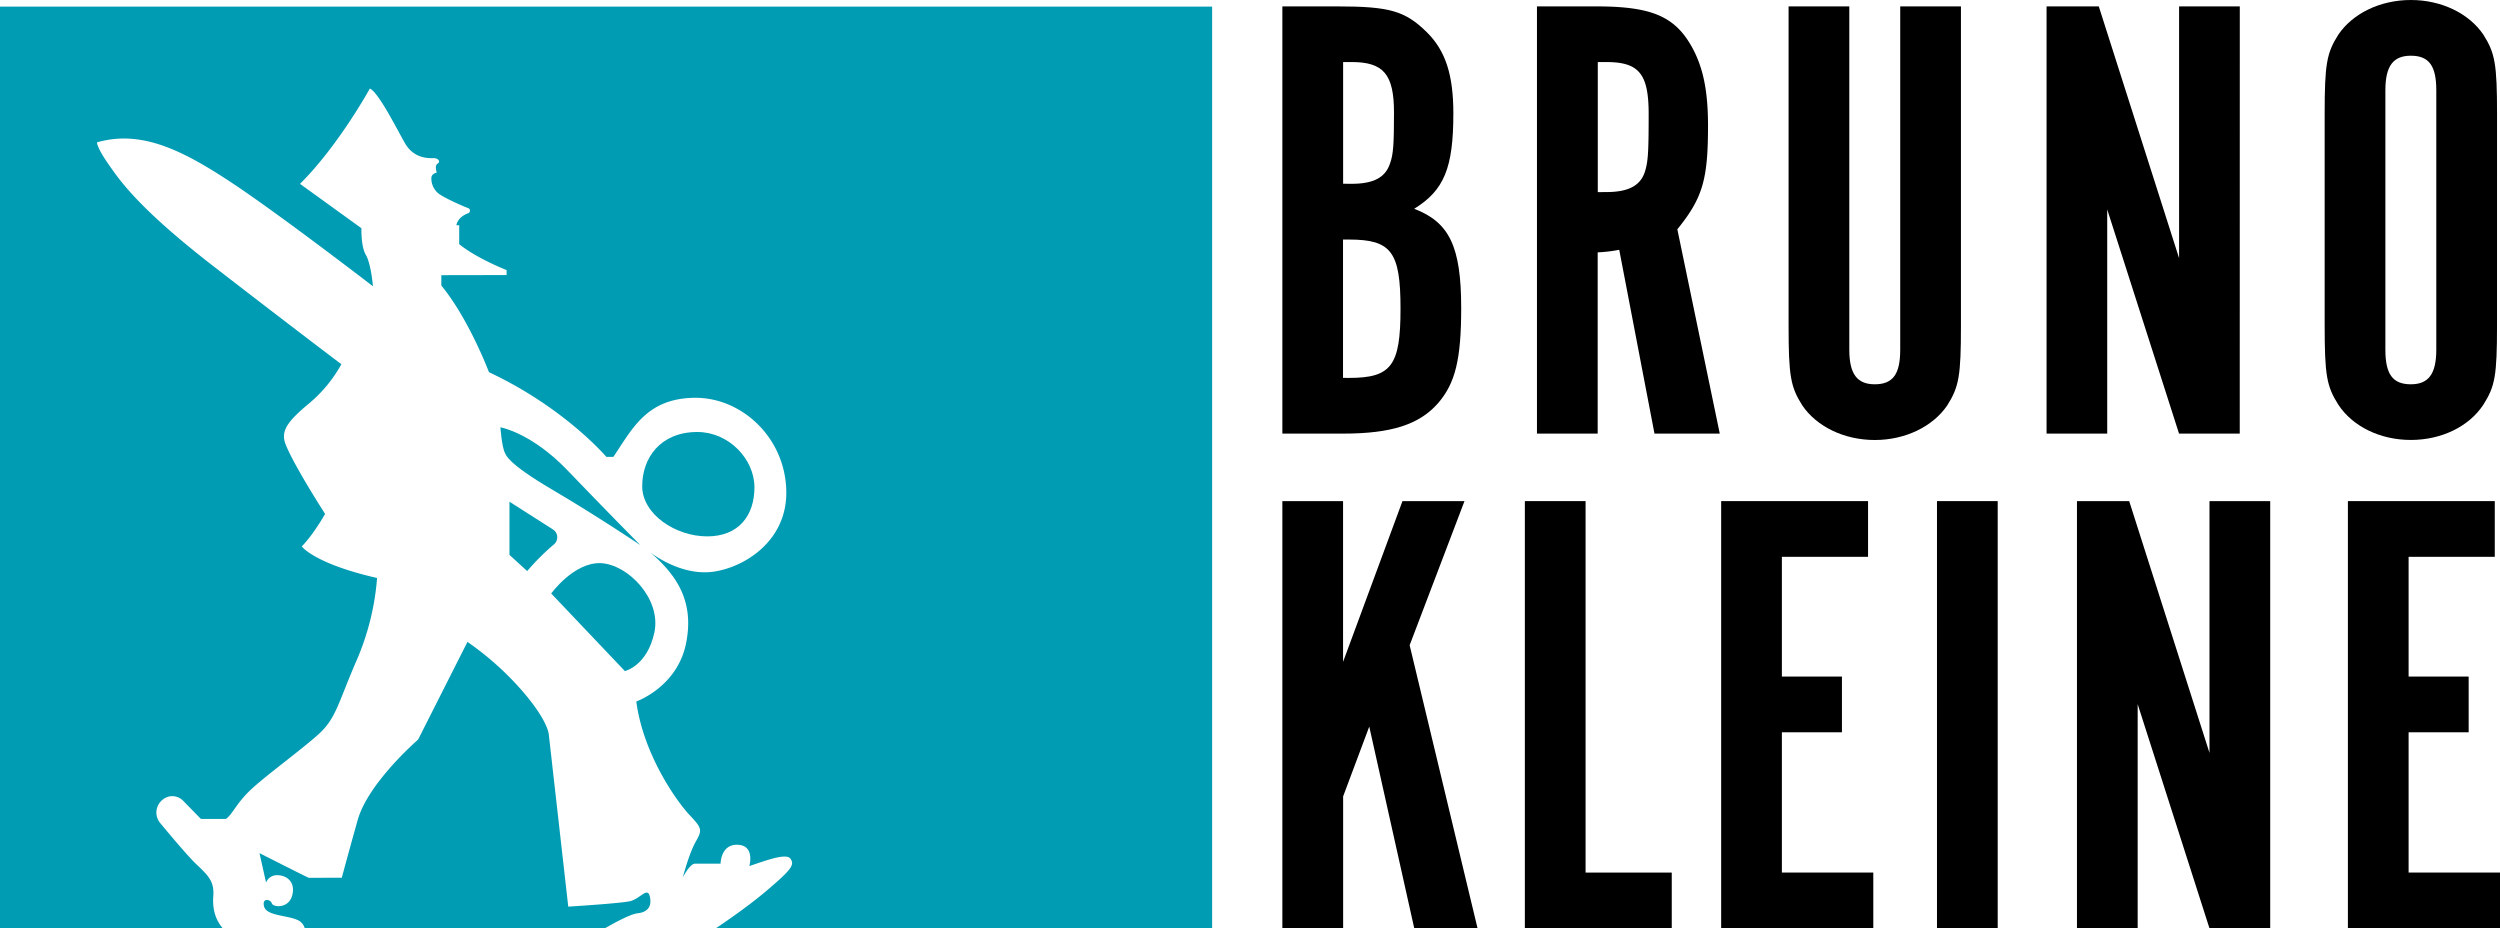 <svg xmlns="http://www.w3.org/2000/svg" viewBox="0 0 1777.37 659.97"><defs><style>.cls-1{fill:#009cb3;}</style></defs><g id="Ebene_2" data-name="Ebene 2"><g id="Layer_1" data-name="Layer 1"><path class="cls-1" d="M393.14,376.43,362.2,356.69V394.5L374.8,406a166.27,166.27,0,0,1,19.07-19A6.6,6.6,0,0,0,393.14,376.43Z"/><path class="cls-1" d="M465.25,449.52c5-23.94-19-48.3-38.08-49.14s-35.29,21.56-35.29,21.56l52.37,55.16S460.21,473.46,465.25,449.52Z"/><path class="cls-1" d="M453.21,649.32c8.12-.84,10.36-5.88,8.68-12.32s-7,2-13.72,3.64S404,644.56,404,644.56L390.2,522.47s0-9.34-18.67-31a210.28,210.28,0,0,0-39.2-35.1l-35.09,69.45S261.77,556.44,254.3,583s-11.29,41-11.29,41l-23.43.09c-1.31-.37-35.1-17.55-35.1-17.55l4.67,20.91a8.2,8.2,0,0,1,8-5.23c6.34,0,13.06,4.48,10.64,14.19s-13.63,8.78-14.56,5.79-7.29-4.11-5.42,2.43,16.43,6,23.9,9.52a9,9,0,0,1,4.91,5.7H430.28C438.47,655.13,448.69,649.78,453.21,649.32Z"/><path class="cls-1" d="M355.76,303.77s1,14.36,3.36,18.48c.68,1.18,1.4,7,33.32,25.76s62.73,39.49,62.73,39.49-26.32-26.6-51.81-53.21S355.76,303.77,355.76,303.77Z"/><path class="cls-1" d="M0,4.71V659.78H158.21c-5.86-6.9-7.13-15.15-6.58-22.5.74-10.09-2.8-14.19-11.77-22.59-5.76-5.4-18-19.92-26-29.59a11.63,11.63,0,0,1,1.79-16.58l.27-.21a10.68,10.68,0,0,1,14.22.93l12.72,13h17.74c5-3.54,7.46-11.57,19-22s33.23-26.14,46.29-37.71,14.19-22,27.63-53a182.33,182.33,0,0,0,14.56-58.62c-44.43-10.08-53.57-22.4-53.57-22.4,8.77-9,16.61-23.15,16.61-23.15-13.81-21.65-24.27-39.95-28-49.28s.75-16.06,16.43-29.12a98,98,0,0,0,23.15-28s-36.59-27.62-91.1-69.81-67.21-62-75-73.18-7.65-14.75-7.65-14.75c31.17-9,60.11,5.23,94.46,27.81s101.74,74.49,101.74,74.49-1.31-15.87-5-22.21-3.18-19.05-3.18-19.05l-43.68-31.55c27.44-27.25,49.66-67.76,49.66-67.76,6,2.61,18.29,27.07,24.83,38.64s17.36,10.83,20.53,10.83,5.23,2.43,2.8,3.92-.56,6.35-.56,6.35-3.87.66-3.87,3.92a13.64,13.64,0,0,0,6.58,12c4.63,2.94,15.69,7.93,19.58,9.34a1.94,1.94,0,0,1,1.28,1.83v0a1.94,1.94,0,0,1-1.28,1.82c-7.75,2.85-8.38,8.54-8.38,8.54h2v13.44C339.24,183.92,360.15,192,360.15,192v3.55l-46.39.09V203c19.6,23.81,33.88,61.61,33.88,61.61,53.76,25.2,83.45,60.2,83.45,60.2h5c13.72-20.44,23.8-41.44,57.4-42s65,28.28,65.53,66.64-35.29,56.85-56.85,57.41-40-14.28-40-14.28c18.2,15.68,31.92,34.44,25.48,65.24s-35.28,40.89-35.28,40.89c5,37.8,28.84,71.12,37.8,80.64s9.24,10.64,4.48,19-9.24,25.48-9.24,25.48,5-9.8,8.68-9.8h18.2s0-14,12.32-13.44,8.12,15.12,8.12,15.12c10.36-3.36,26-9.52,29.13-5.32s1.68,7.28-17.65,23.53c-11.53,9.69-25.55,19.51-35,25.86H861.76V4.71Z"/><path class="cls-1" d="M502.77,381.34c22.43,0,33.6-14.84,33.6-34.87s-18.17-39.34-40.6-39.34c-26.32,0-39.2,18.48-39.2,38.5S480.35,381.34,502.77,381.34Z"/><path d="M950.68,4.55c37.13,0,48.27,3.19,63.58,18.22,13.46,13.2,19,30.51,19,57.83,0,38.7-6.49,54.64-27.85,67.84,25.07,9.56,33.42,26.87,33.42,70.58,0,36.43-4.18,53.27-16.24,67.39-13.46,15.48-33.42,21.86-67.77,21.86H911.69V4.55Zm10.21,126.13c15.78,0,24.13-4.55,27.38-14.57,2.32-6.37,2.79-13.66,2.79-36,0-27.32-7.43-36-30.17-36h-6v86.51Zm-1.86,138c30.17,0,36.67-8.65,36.67-49.18S989.2,170.3,959,170.3h-4.18v98.35Z"/><path d="M1134.94,4.55c38.52,0,55.23,6.83,67.3,27.78,8.36,14.57,12.07,31.42,12.07,56.92,0,38.25-3.71,51.45-21.81,73.76l30.16,145.26h-46.41l-25.06-130.69a98.6,98.6,0,0,1-15.32,1.82V308.27H1092.7V4.55Zm7,132c15.78,0,24.14-4.55,27.39-14.11,2.32-7.29,2.78-13.21,2.78-41.44,0-28.69-7-36.88-30.17-36.88h-6V136.6Z"/><path d="M1314.76,248.62c0,17.3,5.57,24.59,18.1,24.59,13,0,18.1-7.29,18.1-24.59V4.55h43.17V231.31c0,36-1.4,43.72-9.75,56.92-10.21,15-29.71,24.59-51.52,24.59s-41.31-9.56-51.52-24.59c-8.36-13.2-9.75-20.94-9.75-56.92V4.55h43.17Z"/><path d="M1592.34,308.27h-43.16L1498.12,148.9V308.27H1455V4.55h37.13l57.09,179V4.55h43.16Z"/><path d="M1775.25,230.86c0,36.43-1.4,43.71-9.75,56.92-10.21,15.48-29.71,25-51.52,25s-41.31-9.56-51.52-25c-8.36-13.21-9.75-20.95-9.75-56.92V81.51c0-36,1.39-43.72,9.75-56.92C1672.67,9.56,1692.16,0,1714,0s41.31,9.56,51.52,24.59c8.35,13.2,9.75,20.94,9.75,56.92ZM1732.08,64.2c0-17.3-5.11-24.59-18.1-24.59-12.53,0-18.1,7.29-18.1,24.59V248.62c0,17.3,5.1,24.59,18.1,24.59,12.53,0,18.1-7.29,18.1-24.59Z"/><path d="M1050.47,660h-45l-32-143.43-18.57,49.63V660H911.69V356.26h43.16V470.55l42.24-114.29h44.09l-39,102.45Z"/><path d="M1084.09,356.26h43.17v264.1h61.27V660H1084.09Z"/><path d="M1328.09,356.26v39.61h-61.27V481h42.7v39.62h-42.7v99.72h65V660H1223.66V356.26Z"/><path d="M1420.26,660h-43.17V356.26h43.17Z"/><path d="M1614,660h-43.17L1519.77,500.6V660h-43.16V356.26h37.13l57.09,179v-179H1614Z"/><path d="M1773.66,356.26v39.61h-61.27V481h42.7v39.62h-42.7v99.72h65V660H1669.23V356.26Z"/></g></g></svg>